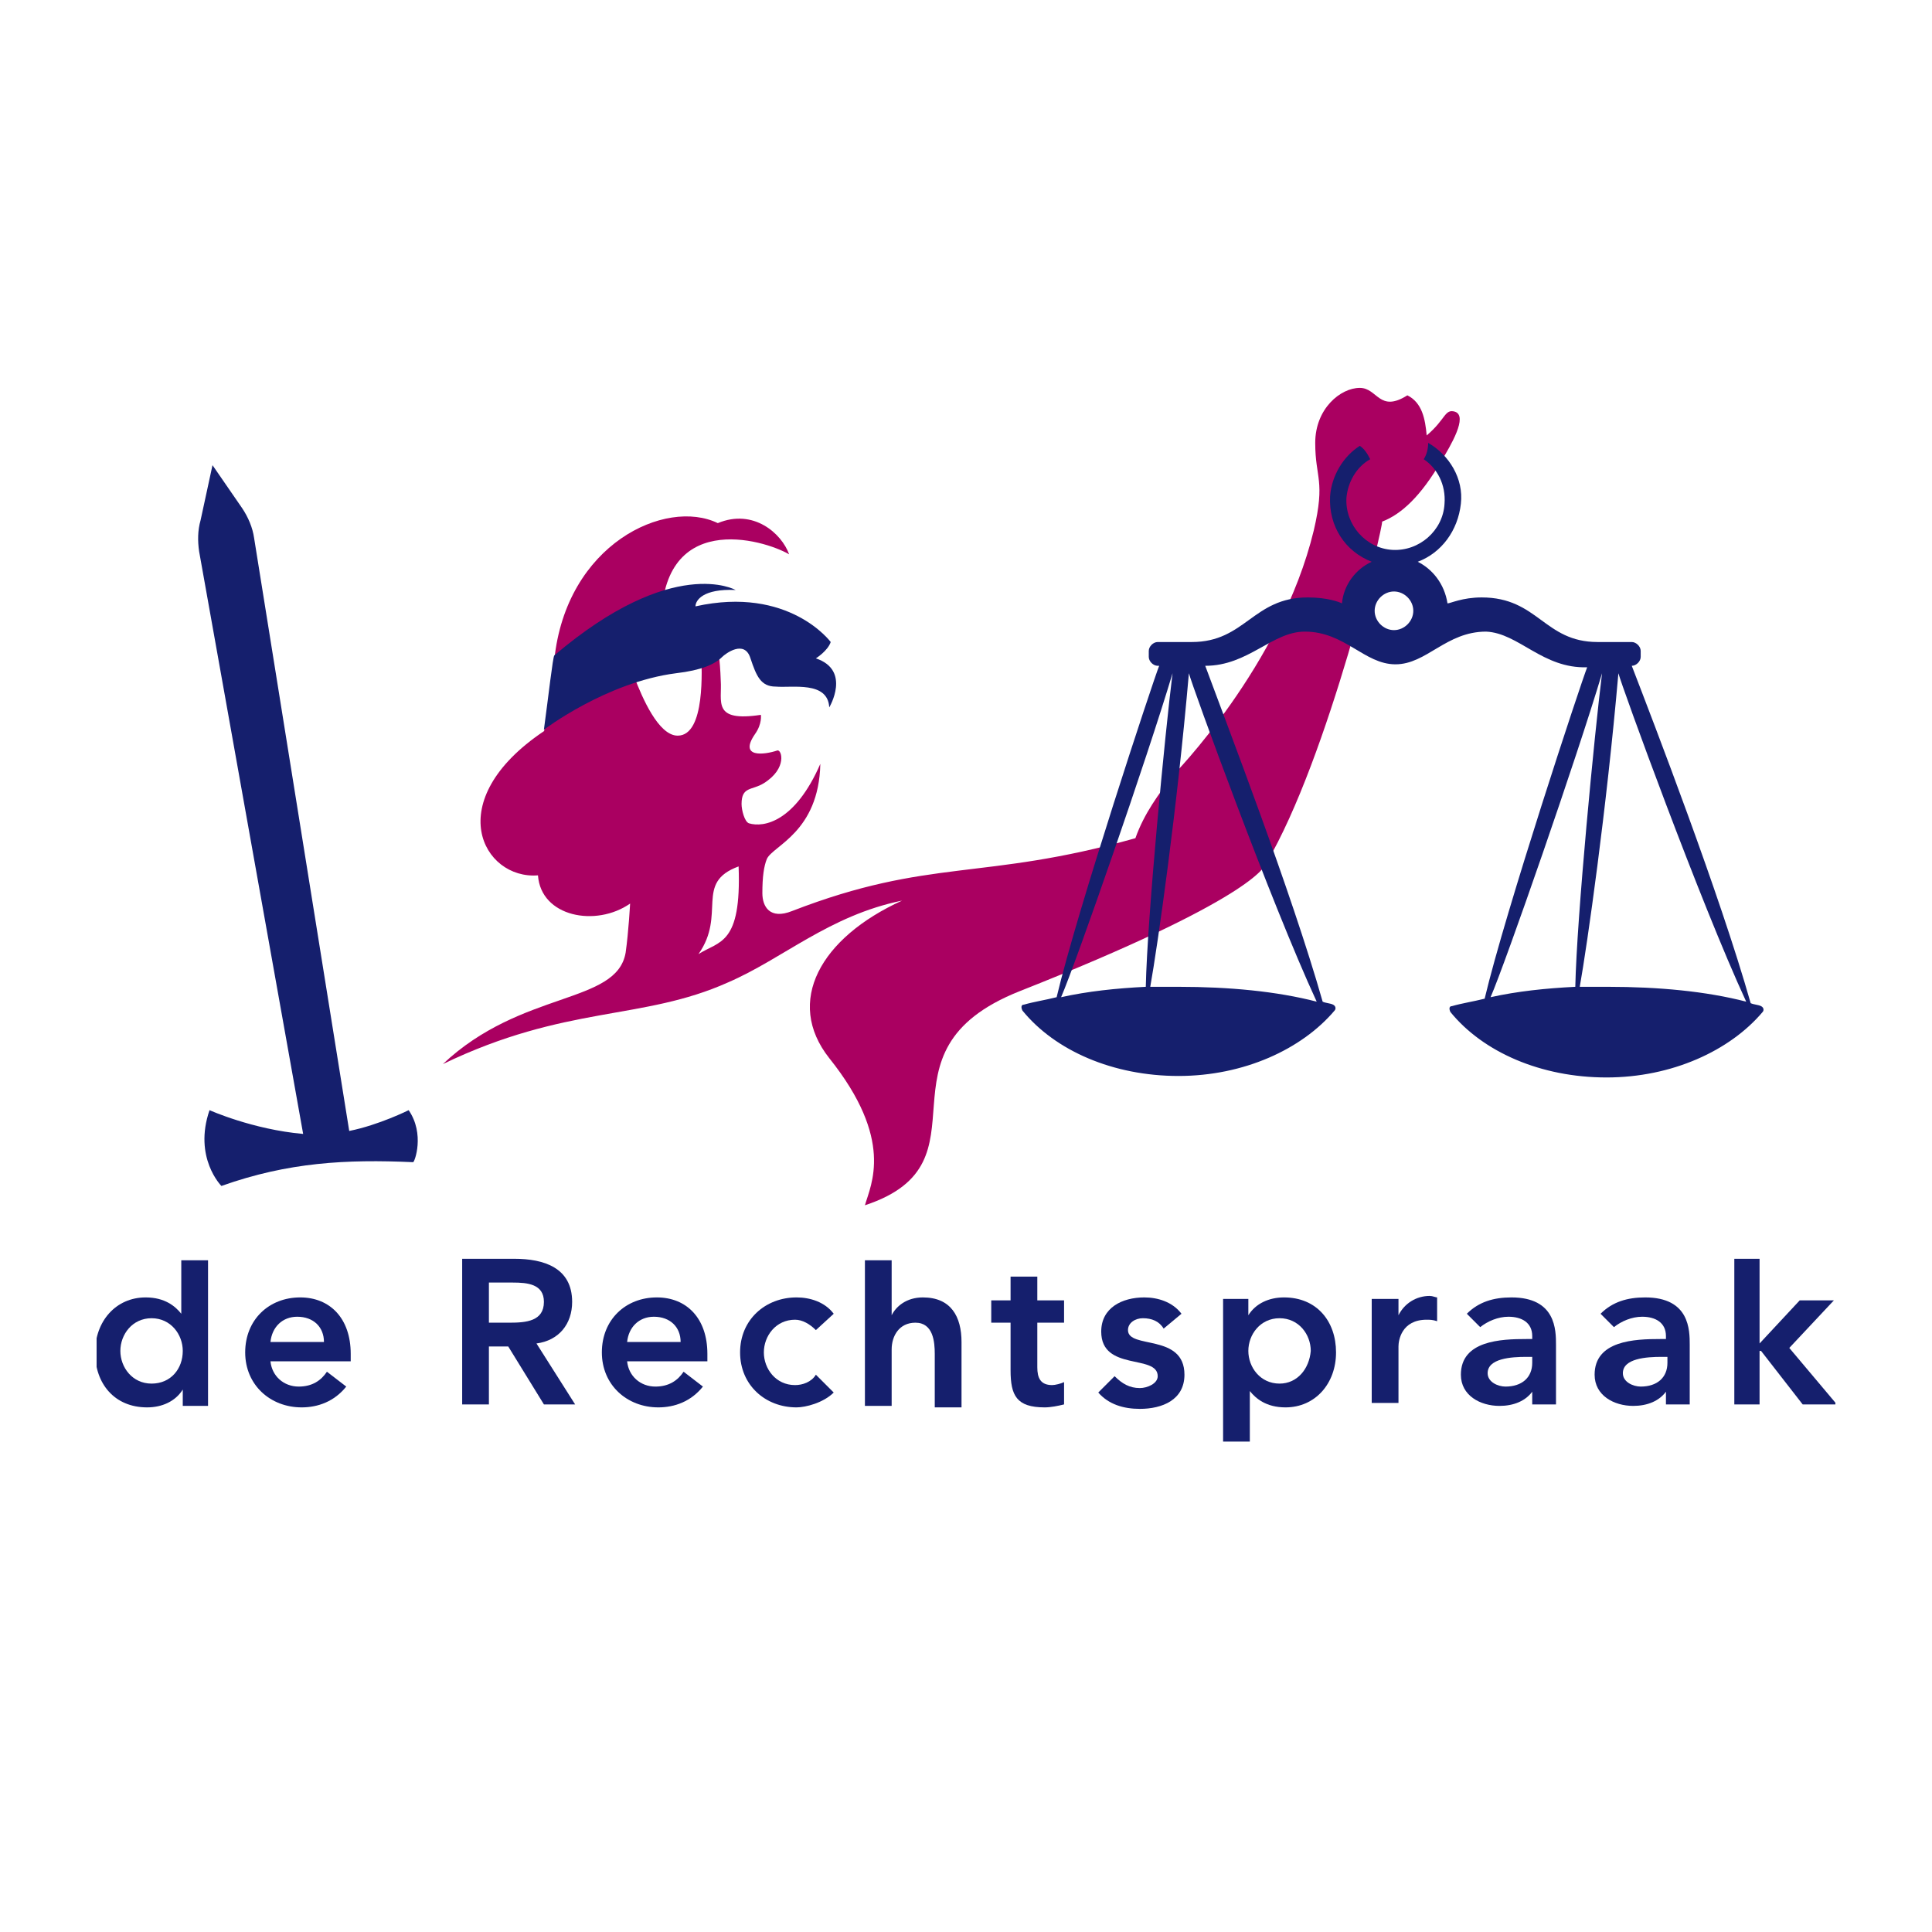 <svg width="100" height="100" viewBox="0 0 100 100" fill="none" xmlns="http://www.w3.org/2000/svg">
<rect width="100" height="100" fill="white"/>
<g clip-path="url(#clip0_2014_16729)">
<path d="M13.999 70.462C14.076 71.231 14.691 71.769 15.461 71.769C16.153 71.769 16.614 71.462 16.922 71L17.922 71.769C17.307 72.538 16.461 72.846 15.614 72.846C13.999 72.846 12.691 71.692 12.691 70C12.691 68.308 13.922 67.154 15.538 67.154C17.076 67.154 18.153 68.231 18.153 70.077V70.462H13.999ZM16.768 69.462C16.768 68.692 16.23 68.154 15.384 68.154C14.614 68.154 14.076 68.692 13.999 69.462H16.768Z" fill="#151F6D"/>
<path d="M32.46 70.462C32.537 71.231 33.152 71.769 33.922 71.769C34.614 71.769 35.075 71.462 35.383 71L36.383 71.769C35.768 72.538 34.922 72.846 34.075 72.846C32.46 72.846 31.152 71.692 31.152 70C31.152 68.308 32.383 67.154 33.998 67.154C35.537 67.154 36.614 68.231 36.614 70.077V70.462H32.46ZM35.229 69.462C35.229 68.692 34.691 68.154 33.845 68.154C33.075 68.154 32.537 68.692 32.46 69.462H35.229Z" fill="#151F6D"/>
<path d="M42.23 68.846C41.922 68.538 41.537 68.308 41.153 68.308C40.153 68.308 39.537 69.154 39.537 70C39.537 70.846 40.153 71.692 41.153 71.692C41.537 71.692 41.999 71.538 42.23 71.154L43.153 72.077C42.614 72.615 41.691 72.846 41.23 72.846C39.614 72.846 38.307 71.692 38.307 70C38.307 68.308 39.614 67.154 41.23 67.154C41.922 67.154 42.691 67.385 43.153 68L42.23 68.846Z" fill="#151F6D"/>
<path d="M60.23 68.769C60 68.385 59.615 68.231 59.153 68.231C58.769 68.231 58.384 68.462 58.384 68.846C58.384 69.846 61.307 69 61.307 71.154C61.307 72.462 60.153 72.923 58.999 72.923C58.153 72.923 57.384 72.692 56.846 72.077L57.692 71.231C58.077 71.615 58.461 71.846 58.999 71.846C59.384 71.846 59.923 71.615 59.923 71.231C59.923 70.077 56.999 71 56.999 68.923C56.999 67.692 58.077 67.154 59.23 67.154C59.923 67.154 60.692 67.385 61.153 68L60.23 68.769Z" fill="#151F6D"/>
<path d="M79.385 71.923C79 72.538 78.308 72.769 77.615 72.769C76.615 72.769 75.615 72.231 75.615 71.154C75.615 69.385 77.692 69.308 79 69.308H79.308V69.154C79.308 68.462 78.769 68.154 78.077 68.154C77.538 68.154 77 68.385 76.615 68.692L75.923 68C76.538 67.385 77.308 67.154 78.231 67.154C80.538 67.154 80.538 68.846 80.538 69.615V72.692H79.308V71.923H79.385ZM79.308 70.231H79C78.231 70.231 77 70.308 77 71.077C77 71.538 77.538 71.769 77.923 71.769C78.769 71.769 79.308 71.308 79.308 70.538V70.231Z" fill="#151F6D"/>
<path d="M86.306 71.923C85.922 72.538 85.229 72.769 84.537 72.769C83.537 72.769 82.537 72.231 82.537 71.154C82.537 69.385 84.614 69.308 85.922 69.308H86.229V69.154C86.229 68.462 85.691 68.154 84.999 68.154C84.46 68.154 83.922 68.385 83.537 68.692L82.845 68C83.46 67.385 84.229 67.154 85.153 67.154C87.46 67.154 87.46 68.846 87.46 69.615V72.692H86.229V71.923H86.306ZM86.306 70.231H85.999C85.229 70.231 83.999 70.308 83.999 71.077C83.999 71.538 84.537 71.769 84.922 71.769C85.768 71.769 86.306 71.308 86.306 70.538V70.231Z" fill="#151F6D"/>
<path d="M9.383 65.154V68C9.076 67.615 8.537 67.154 7.537 67.154C5.999 67.154 4.922 68.385 4.922 70C4.922 71.615 5.922 72.846 7.614 72.846C8.383 72.846 9.076 72.538 9.46 71.923V72.769H10.768V65.231H9.383V65.154ZM7.845 71.615C6.845 71.615 6.23 70.769 6.23 69.923C6.23 69.077 6.845 68.231 7.845 68.231C8.845 68.231 9.46 69.077 9.46 69.923C9.46 70.846 8.845 71.615 7.845 71.615Z" fill="#151F6D"/>
<path d="M47.768 67.154C46.921 67.154 46.383 67.615 46.152 68.077V65.231H44.768V72.769H46.152V69.846C46.152 69.154 46.537 68.462 47.383 68.462C48.306 68.462 48.383 69.462 48.383 70.077V72.846H49.768V69.462C49.768 68.154 49.229 67.154 47.768 67.154Z" fill="#151F6D"/>
<path d="M92.614 69.769L94.921 67.308H93.152L91.075 69.538V65.154H89.768V72.692H91.075V69.923H91.152L93.306 72.692H95.075L92.614 69.769Z" fill="#151F6D"/>
<path d="M66.46 67.154C65.691 67.154 64.999 67.462 64.614 68.077V67.231H63.307V74.615H64.691V72C64.999 72.385 65.537 72.846 66.537 72.846C68.076 72.846 69.153 71.615 69.153 70C69.153 68.385 68.153 67.154 66.46 67.154ZM66.23 71.615C65.23 71.615 64.614 70.769 64.614 69.923C64.614 69.077 65.23 68.231 66.23 68.231C67.23 68.231 67.845 69.077 67.845 69.923C67.768 70.846 67.153 71.615 66.23 71.615Z" fill="#151F6D"/>
<path d="M25.306 72.692V69.692H26.306L28.153 72.692H29.768L27.768 69.538C28.922 69.385 29.614 68.538 29.614 67.385C29.614 65.615 28.153 65.154 26.614 65.154H23.922V72.692H25.306ZM25.306 66.385H26.537C27.306 66.385 28.153 66.462 28.153 67.385C28.153 68.385 27.23 68.462 26.383 68.462H25.306V66.385Z" fill="#151F6D"/>
<path d="M55.076 71.538C54.922 71.615 54.614 71.692 54.461 71.692C53.845 71.692 53.691 71.308 53.691 70.769V68.462H55.076V67.308H53.691V66.077H52.307V67.308H51.307V68.462H52.307V70.923C52.307 72.231 52.614 72.846 54.076 72.846C54.384 72.846 54.768 72.769 55.076 72.692V71.538Z" fill="#151F6D"/>
<path d="M74.385 67.154C74.308 67.154 74.154 67.077 74 67.077C73.308 67.077 72.692 67.462 72.385 68.077V67.231H71V72.615H72.385V69.692C72.385 69.385 72.538 68.308 73.846 68.308C74 68.308 74.154 68.308 74.385 68.385V67.154Z" fill="#151F6D"/>
<path d="M21.152 57.462C21.152 57.462 19.614 58.231 18.076 58.538L13.152 27.846C13.076 27.308 12.845 26.769 12.537 26.308L10.999 24.077L10.383 26.923C10.229 27.462 10.229 28 10.306 28.538L15.691 58.692C13.076 58.462 10.845 57.462 10.845 57.462C9.999 59.923 11.46 61.385 11.46 61.385C14.922 60.154 17.922 60 21.383 60.154C21.46 60.154 21.999 58.692 21.152 57.462Z" fill="#151F6D"/>
<path d="M65.537 44.692C65.46 44.846 64.845 46.538 52.768 51.308C44.845 54.462 51.537 60.154 44.768 62.385C45.076 61.308 46.306 59 42.922 54.769C40.614 51.846 42.46 48.538 46.691 46.615C42.922 47.385 40.537 49.615 37.691 50.846C33.23 52.846 29.306 52 22.922 55.077C26.999 51.231 31.922 52 32.383 49.308C32.537 48.231 32.614 46.769 32.614 46.769C30.845 48 27.999 47.462 27.845 45.308C24.999 45.538 22.768 41.462 28.153 37.846C28.23 37.769 28.537 35.615 28.691 34.154C29.306 28.154 34.46 25.769 37.153 27.077C38.999 26.308 40.46 27.615 40.845 28.692C39.537 27.923 34.076 26.308 34.23 32.538C35.845 33.462 37.153 30.615 37.306 35.231C37.383 36.308 36.845 37.385 39.383 37C39.383 37 39.46 37.462 39.076 38C38.23 39.231 39.537 39.077 40.23 38.846C40.46 38.769 40.768 39.769 39.537 40.538C38.922 40.923 38.383 40.692 38.383 41.615C38.383 41.923 38.537 42.538 38.768 42.615C39.537 42.846 41.153 42.538 42.46 39.538C42.383 43.077 39.999 43.769 39.691 44.462C39.537 44.846 39.46 45.385 39.46 46.231C39.46 46.923 39.845 47.615 40.999 47.154C48.153 44.385 50.845 45.615 58.768 43.385C59.23 42.077 59.999 41.077 60.691 40.154C60.691 40.154 66.306 34.462 67.999 27.462C68.614 24.846 68.076 24.769 68.076 22.923C68.076 21.154 69.383 20.077 70.383 20.077C71.306 20.077 71.383 21.385 72.845 20.462C73.614 20.846 73.768 21.692 73.845 22.538C74.845 21.692 74.768 21.154 75.306 21.308C75.999 21.538 75.076 23.077 74.614 23.846C73.537 25.692 72.537 26.615 71.537 27C71.614 27.154 68.768 39.231 65.537 44.692ZM35.076 38.077C36.537 38.077 36.306 34.538 36.306 33.923C36.153 32.154 32.383 34 32.845 35.077C33.23 36.077 34.076 38.077 35.076 38.077ZM38.23 44.846C35.922 45.692 37.614 47.308 36.153 49.385C37.23 48.692 38.383 48.923 38.23 44.846Z" fill="#AA0061"/>
<path d="M28.152 37.769C28.152 37.769 31.383 35.308 34.998 34.846C36.306 34.692 36.998 34.385 37.383 34C37.537 33.846 38.537 33.077 38.845 34.077C39.152 35 39.383 35.538 40.152 35.538C40.998 35.615 42.845 35.231 42.922 36.615C42.922 36.615 44.075 34.692 42.229 34.077C42.229 34.077 42.845 33.692 42.998 33.231C42.998 33.231 40.845 30.308 35.998 31.385C35.998 31.077 36.383 30.462 38.075 30.538C38.075 30.538 34.845 28.692 28.691 33.923C28.614 34 28.383 36.077 28.152 37.769Z" fill="#151F6D"/>
<path d="M59.306 51.077C57.768 51.154 56.306 51.308 54.922 51.615C55.691 49.846 59.383 39.231 60.691 34.846C60.306 37.923 59.383 47.462 59.306 51.077ZM59.537 51.077C59.922 48.923 60.922 41.923 61.537 34.846C61.691 35.462 65.768 46.692 68.152 51.846C66.076 51.308 63.614 51.077 60.998 51.077C60.46 51.077 59.998 51.077 59.537 51.077ZM82.152 34.538C81.845 35.308 77.922 47.154 76.845 51.692C76.229 51.846 75.691 51.923 75.152 52.077C74.999 52.077 74.999 52.231 75.076 52.385C76.768 54.462 79.768 55.769 83.152 55.769C86.537 55.769 89.537 54.385 91.229 52.385C91.306 52.308 91.306 52.154 91.152 52.077C90.999 52 90.768 52 90.614 51.923C88.999 46.231 85.614 37.462 84.46 34.462C84.691 34.462 84.922 34.231 84.922 34V33.692C84.922 33.462 84.691 33.231 84.46 33.231H82.691C79.922 33.231 79.614 30.923 76.691 30.923C75.691 30.923 75.076 31.231 74.922 31.231C74.768 30.231 74.152 29.462 73.383 29.077C74.614 28.615 75.46 27.462 75.614 26.077C75.768 24.769 74.999 23.538 73.922 22.923C73.922 23.231 73.845 23.538 73.691 23.769C74.383 24.231 74.845 25.077 74.768 26.077C74.691 27.462 73.46 28.538 72.076 28.462C70.691 28.385 69.614 27.154 69.691 25.769C69.768 24.923 70.229 24.154 70.922 23.769C70.768 23.462 70.614 23.231 70.383 23.077C69.537 23.615 68.922 24.615 68.845 25.692C68.768 27.231 69.614 28.538 70.999 29.077C70.152 29.462 69.537 30.308 69.46 31.231C69.306 31.154 68.691 30.923 67.691 30.923C64.845 30.923 64.46 33.231 61.691 33.231H59.922C59.691 33.231 59.46 33.462 59.46 33.692V34C59.46 34.231 59.691 34.462 59.922 34.462H59.998C59.691 35.231 55.768 47.077 54.691 51.615C54.075 51.769 53.537 51.846 52.998 52C52.845 52 52.845 52.154 52.922 52.308C54.614 54.385 57.614 55.692 60.998 55.692C64.383 55.692 67.383 54.308 69.076 52.308C69.152 52.231 69.152 52.077 68.999 52C68.845 51.923 68.614 51.923 68.46 51.846C66.845 46.154 63.46 37.385 62.383 34.462C64.614 34.462 65.845 32.692 67.537 32.692C69.614 32.692 70.614 34.385 72.229 34.385C73.845 34.385 74.845 32.692 76.922 32.692C78.614 32.769 79.845 34.615 82.152 34.538ZM81.537 51.077C79.999 51.154 78.537 51.308 77.152 51.615C77.922 49.846 81.614 39.231 82.922 34.846C82.537 37.923 81.614 47.462 81.537 51.077ZM81.768 51.077C82.152 48.923 83.152 41.923 83.768 34.846C83.922 35.462 87.999 46.692 90.383 51.846C88.306 51.308 85.845 51.077 83.229 51.077C82.691 51.077 82.229 51.077 81.768 51.077ZM73.152 31.615C73.152 32.154 72.691 32.615 72.152 32.615C71.614 32.615 71.152 32.154 71.152 31.615C71.152 31.077 71.614 30.615 72.152 30.615C72.691 30.615 73.152 31.077 73.152 31.615Z" fill="#151F6D"/>
</g>
<defs>
<clipPath id="clip0_2014_16729">
<rect width="90" height="54.615" fill="white" transform="translate(5 20)"/>
</clipPath>
</defs>
</svg>
